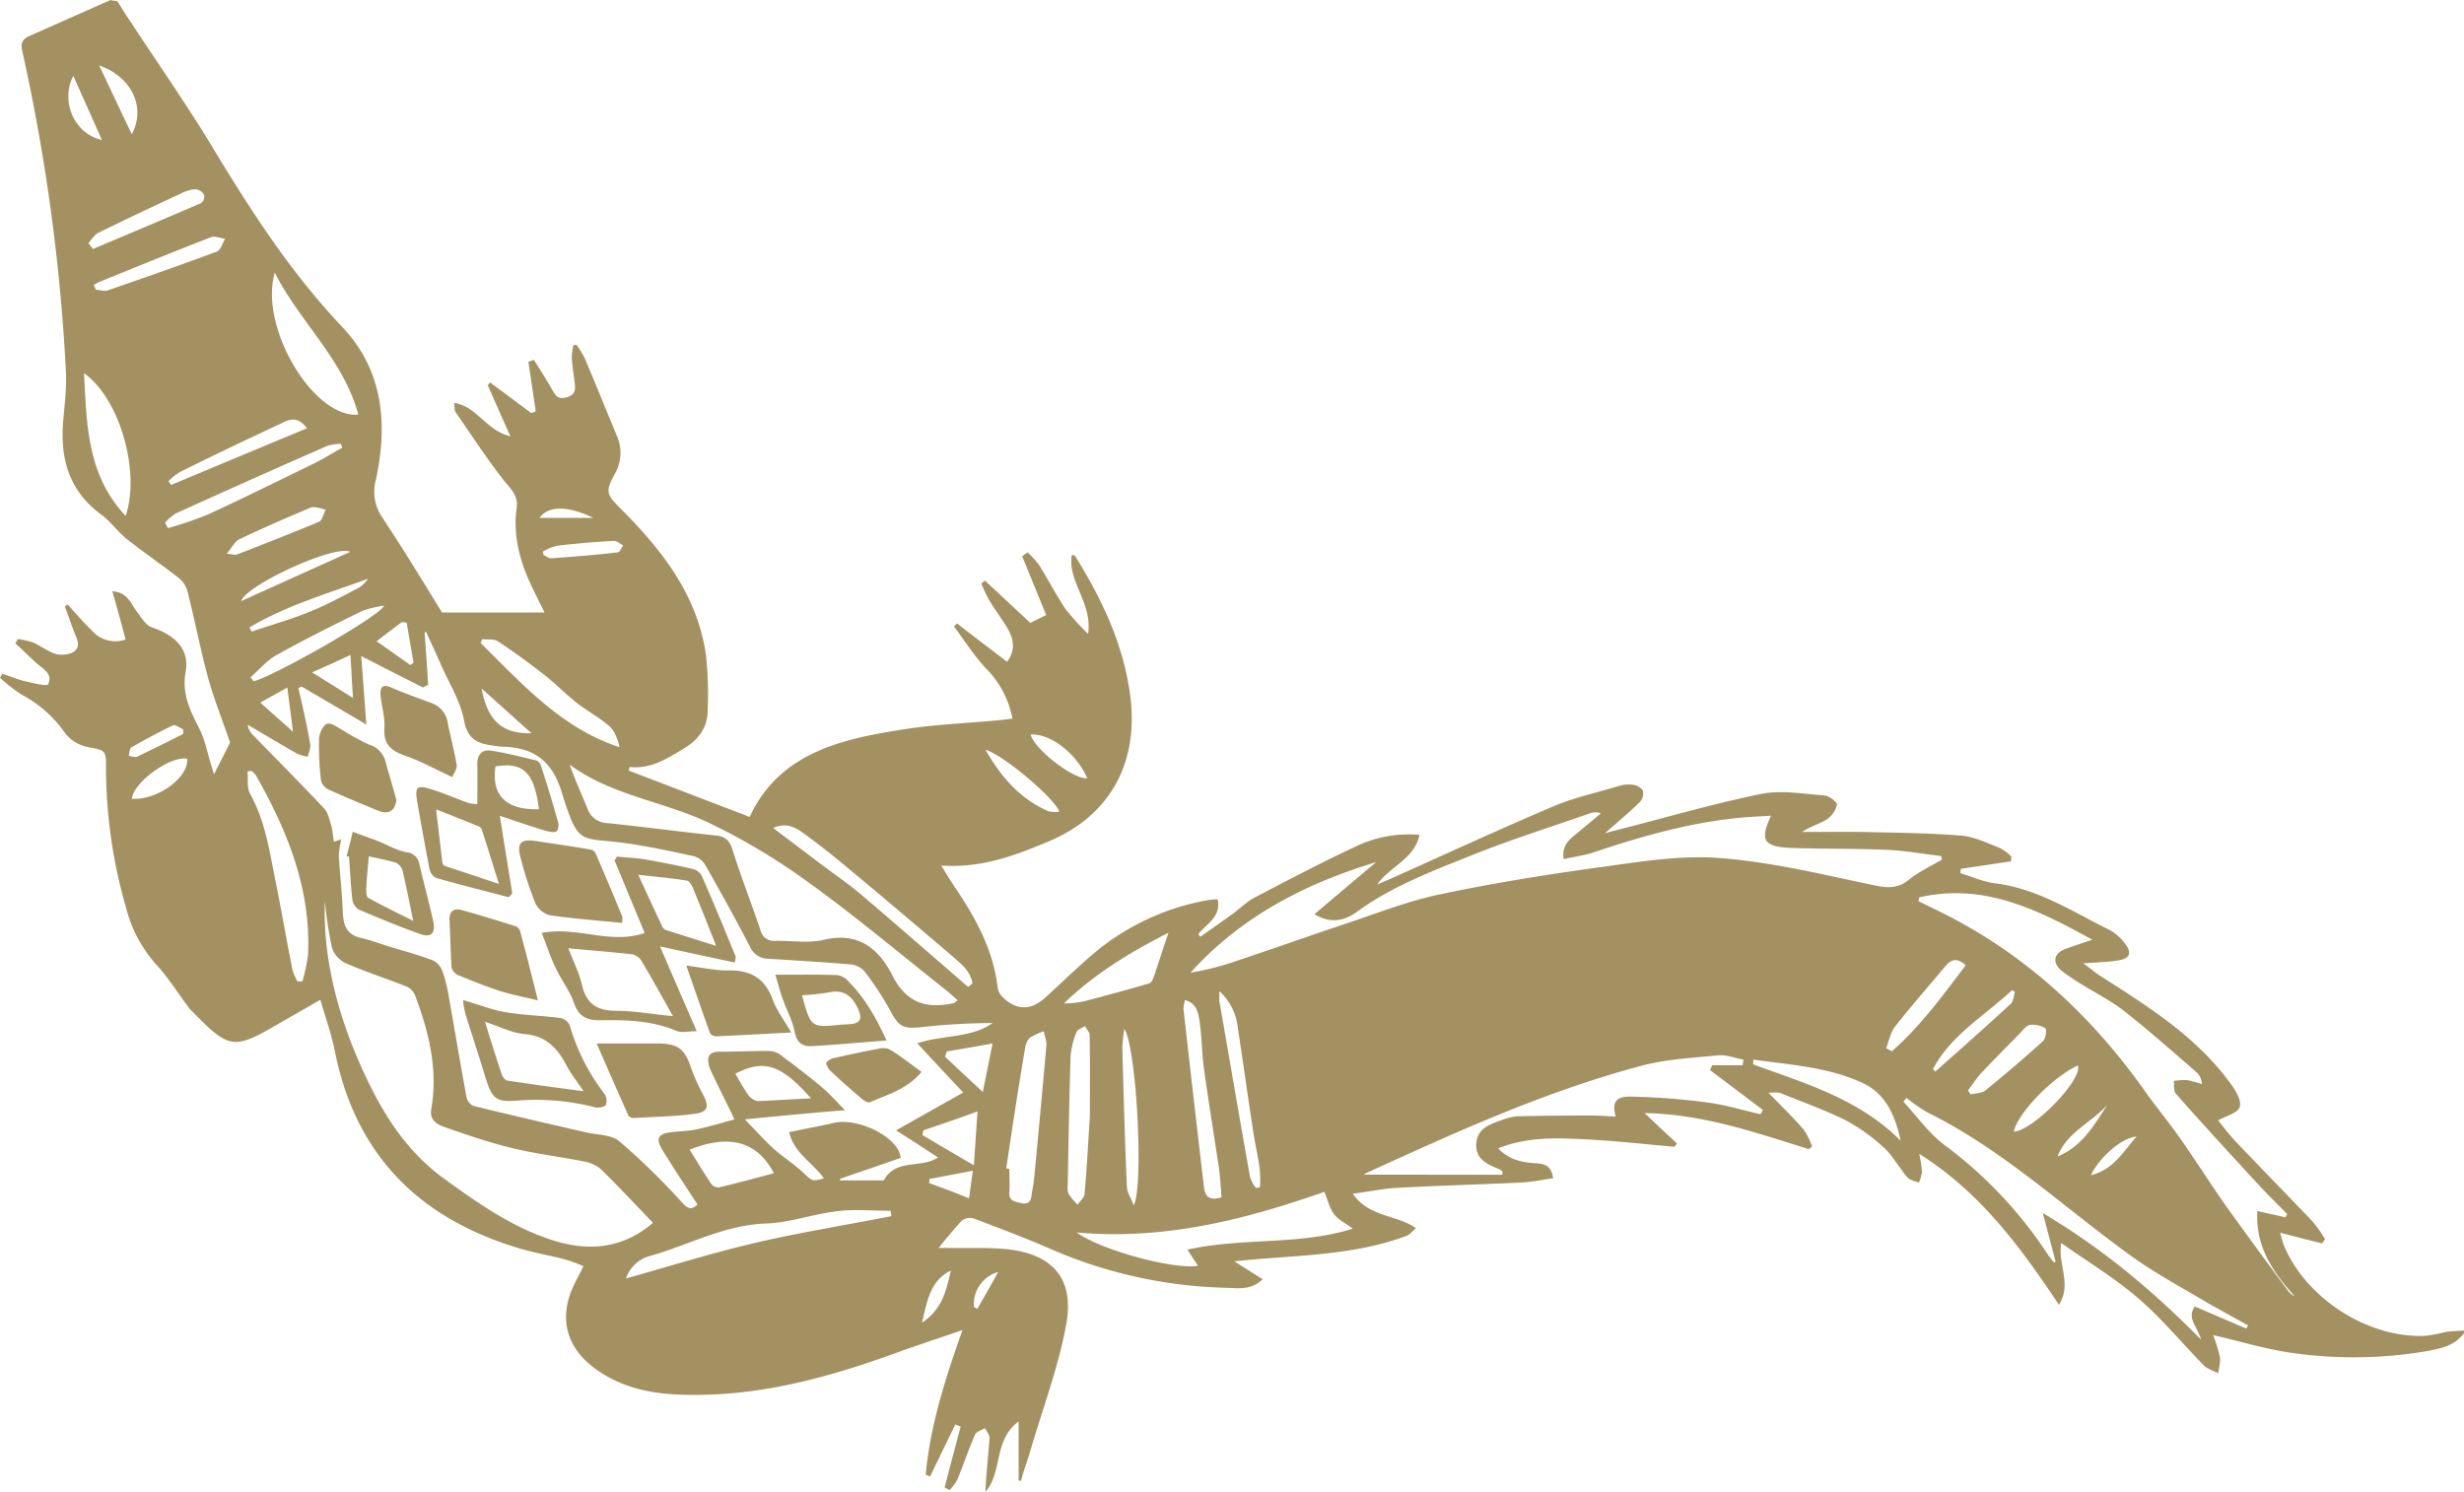 <svg id="Layer_1" data-name="Layer 1" xmlns="http://www.w3.org/2000/svg" viewBox="0 0 573 346.94"><defs><style>.cls-1{fill:#a39161}</style></defs><title>Gulkula-Logo-</title><path class="cls-1" d="M27.26.24c.95 1.48 1.84 3 2.85 4.45 6.36 9.68 13 19.19 19 29.05 9 14.91 18.36 29.52 30.47 42.29 9.57 10.1 10.63 22.57 7.84 35.52a10.56 10.56 0 0 0 1.55 8.91c4.93 7.42 9.5 15 13.84 22h23.81c-1.18-2.43-2.31-4.63-3.32-6.83-2.56-5.58-4-11.4-3.15-17.58.42-3-1.66-4.57-3.21-6.59-3.86-5-7.36-10.34-11-15.62-.29-.42-.17-1.13-.35-2.14 5.34.77 7.36 6.41 13.12 7.78-2-4.4-3.62-8.14-5.28-11.88.18-.24.35-.42.53-.65 3.21 2.37 6.42 4.75 9.57 7.12a7.7 7.7 0 0 0 1.06-.41c-.59-3.86-1.12-7.66-1.72-11.53.42-.11.83-.29 1.31-.41 1.48 2.38 3 4.75 4.39 7.19.78 1.36 1.49 2 3.27 1.48s2-1.6 1.84-3.09c-.24-2-.53-3.92-.71-5.88a14 14 0 0 1 .36-3.09l.71-.17a24.81 24.81 0 0 1 1.9 3.08c2.55 6 5 12.06 7.48 18.06a9.72 9.72 0 0 1-.41 8.85c-2.44 4.4-1.9 4.93 1.72 8.55 9.39 9.45 17.4 19.78 19.42 33.5a85.53 85.53 0 0 1 .42 13c0 3.86-2 6.71-5.29 8.73-4 2.44-7.9 5-12.89 4.46l-.17.83L174.33 190c7-15.09 21.68-18.23 36.65-20.49 7-1.07 14.19-1.31 21.26-2l3.21-.36a22.51 22.51 0 0 0-5.7-11.22c-3-3-5.29-6.78-7.9-10.22l.71-.71c3.86 3 7.66 5.88 11.64 8.91 2-2.68 1.55-5.23.18-7.61s-3-4.45-4.34-6.71a40.41 40.41 0 0 1-1.84-3.86c.3-.24.54-.47.83-.71 3.51 3.26 6.95 6.47 10.58 9.86l3.68-1.84c-1.9-4.64-3.74-9.15-5.58-13.66l1.24-.9a18.64 18.64 0 0 1 2.91 3.27c2 3.27 3.8 6.71 5.94 9.92a59.19 59.19 0 0 0 5.23 5.76c1.07-7.19-4.75-12.06-3.8-18.29.41 0 .71-.06.71.06 6.36 10.21 11.46 20.9 12.95 33.08 1.84 15.27-4.81 27.44-18.95 33.38-7.78 3.27-15.62 6.3-25.06 5.64 1.24 2 2.14 3.51 3.14 5 4.88 7.19 9 14.67 10 23.53a4.12 4.12 0 0 0 1.25 2.19c3.15 3 6.47 3 9.74.06 3.8-3.44 7.49-7.07 11.41-10.39a56.27 56.27 0 0 1 26.61-12.36 18 18 0 0 1 2.13-.17c.89 4.15-2.67 5.7-4.51 8.13a3.52 3.52 0 0 1 .47.6l7.31-5.17c1.84-1.31 3.45-3 5.41-4 7.6-4 15.26-8 23-11.64a28.69 28.69 0 0 1 15.27-2.91c-1.25 5.76-6.95 7.3-9.86 11.58.89-.42 1.84-.83 2.73-1.19 12.71-5.7 25.36-11.52 38.19-17 4.87-2.07 10.16-3.2 15.27-4.75a7.44 7.44 0 0 1 3.2-.29 3.37 3.37 0 0 1 2.38 1.3 2.83 2.83 0 0 1-.6 2.62c-2.43 2.43-5.1 4.63-8.19 7.36 1.48-.41 2.37-.65 3.32-.89 11-2.79 21.92-6 33-8.26 4.69-.95 9.8 0 14.73.36 1.07.06 3 1.6 2.91 2.14a5.81 5.81 0 0 1-2.38 3.44c-1.72 1.07-3.86 1.61-5.7 2.91 4.69 0 9.39-.06 14.08 0 7.6.18 15.2.24 22.81.84 3 .23 6.06 1.72 9 2.85a11.76 11.76 0 0 1 2.73 2c0 .35-.06.77-.06 1.13L456 202.07c-.06.29-.06.65-.12 1 2.67.83 5.29 2 8 2.37 9.92 1.19 18.11 6.6 26.73 10.87a11 11 0 0 1 3.5 3.09c1.78 2.2 1.25 3.57-1.66 4-2.32.36-4.69.42-8 .65 1.66 1.19 2.61 2 3.68 2.74 11.23 7.18 22.57 14.19 30.59 25.24 1.13 1.54 2.56 3.86 2.14 5.35s-3 2.08-5.05 3.2c1.25 1.49 2.73 3.57 4.52 5.35C526.08 272 532 278 537.78 284.09a34.41 34.41 0 0 1 2.91 4.1c-.24.36-.48.66-.71 1-3.15-.77-6.3-1.6-9.75-2.49.36 1.19.54 2 .84 2.85 5.16 12.47 19.6 21.74 33 21.14a47.57 47.57 0 0 0 4.93-.95c1.31-.17 2.67-.17 4-.29v.59c-2 2.79-5 3.51-8.08 4.1a100.77 100.77 0 0 1-30.47.71c-6.71-.77-13.24-2.85-19.78-4.33a39.45 39.45 0 0 1 1.55 5c.23 1.25-.24 2.56-.36 3.87-1.13-.6-2.49-.95-3.33-1.79-5.1-5.22-9.8-10.93-15.32-15.68s-11.58-8.37-17.88-12.83c-.83 5.17 2.56 9.45-.53 14.38-9.09-13.66-18.36-26.2-32.49-35.11a27.61 27.61 0 0 1 .65 4.28 9.09 9.09 0 0 1-.71 2.38 10.73 10.73 0 0 1-2.38-.89 9.61 9.61 0 0 1-1.66-2.08c-1.43-1.79-2.56-3.81-4.28-5.29a43.18 43.18 0 0 0-8.55-6.12c-5-2.49-10.34-4.39-15.5-6.47a11.56 11.56 0 0 0-2.62 0c3.15 3.21 5.76 5.76 8.14 8.49a16.53 16.53 0 0 1 2 4l-.77.6c-12.3-3.81-24.47-8.14-38.19-8.38 2.85 2.67 5.16 4.87 7.54 7.07a6.71 6.71 0 0 1-.6.77c-6.77-.59-13.54-1.37-20.37-1.72s-13.78-.66-20.61 2.08c2.61 2.79 5.82 3.32 9.09 3.5 2.08.12 3.32.89 3.68 3.45-2.49.35-4.93.89-7.3 1-9.69.47-19.37.71-29.05 1.24-3.27.18-6.47.89-10.22 1.37 3.81 5.52 10.1 4.81 14.68 8-.84.71-1.37 1.48-2.14 1.78-12.83 4.81-26.49 4.46-40.1 5.94 2.26 1.43 4.28 2.73 6.6 4.16-2.73 2.61-5.59 2.08-8.32 2a108.8 108.8 0 0 1-41.69-9.33c-5.59-2.43-11.35-4.57-17.11-6.77a3.22 3.22 0 0 0-2.79.42c-1.9 2-3.57 4.1-5.47 6.41h3c4.16.06 8.32-.12 12.42.24 11 1 16.27 6.77 14.25 17.64-1.78 9.74-5.34 19.13-8.14 28.69-.47 1.66-1.07 3.32-1.6 5-.3.89-.53 1.72-.77 2.61-.18-.06-.36-.06-.54-.12V330.6c-5.94 4.4-3.68 11.82-7.72 16.34.18-4.22.66-8.32.95-12.42.06-.77-.65-1.6-1.07-2.37-.77.47-2 .83-2.31 1.54-1.49 3.45-2.68 6.95-4.1 10.45a11.42 11.42 0 0 1-1.84 2.44c-.36-.24-.78-.42-1.13-.65 1.25-4.7 2.49-9.45 3.74-14.14-.42-.18-.83-.3-1.25-.48l-5.88 12.12c-.35-.18-.65-.3-1-.47 1.07-11.41 4.52-22.28 8.56-33.62-5.47 1.9-10.46 3.5-15.33 5.28-14.85 5.41-29.93 9.63-45.91 9.8-8.5.12-16.81-.77-24.06-6-5.88-4.28-8.13-9.92-6.23-16.58.71-2.43 2.07-4.63 3.38-7.36a39.62 39.62 0 0 0-4.39-1.6c-3.45-.9-7-1.49-10.4-2.5-23.22-6.89-38.13-21.56-43-45.79-.77-3.92-2.14-7.79-3.39-12.06l-9.74 5.58c-10.33 6.06-11.46 5.94-19.84-2.67a8 8 0 0 1-1.18-1.31c-2.44-3.27-4.58-6.71-7.31-9.68A31.51 31.51 0 0 1 29.28 211a117.81 117.81 0 0 1-4.63-32.79c.06-3.74-.42-3.74-3.92-4.4a9 9 0 0 1-5.52-3.2 28.74 28.74 0 0 0-10.28-9.11A37.71 37.71 0 0 1 0 157.64c.18-.3.36-.65.53-.95 1.79.59 3.57 1.36 5.41 1.78s5 1.19 5.23.71c1.24-2.55-1.31-3.68-2.85-5.1s-3.15-3-4.76-4.46c.18-.3.42-.65.6-1a18.79 18.79 0 0 1 3.56.83c1.78.77 3.39 2.08 5.29 2.67a6.09 6.09 0 0 0 3.68-.29c1.66-.72 1.72-2.14 1-3.74-.95-2.32-1.72-4.7-2.61-7.07.23-.12.41-.3.65-.42 1.84 2 3.62 4.1 5.58 6a7.24 7.24 0 0 0 7.9 2.14c-1-3.8-2-7.43-3.09-11.23 3.45.24 4.22 2.68 5.59 4.58 1.07 1.42 2.2 3.38 3.68 3.86 5.17 1.72 8.73 4.93 7.78 10.27s1.13 9.15 3.27 13.43c1.25 2.49 1.78 5.4 2.61 8.13.24.66.42 1.37.71 2.32 1.49-3 2.86-5.58 3.75-7.42-1.84-5.35-3.8-10.22-5.17-15.21-1.78-6.65-3.09-13.48-4.81-20.19a6.19 6.19 0 0 0-2.14-3c-4-3.09-8.08-5.88-12-9-2.08-1.67-3.68-4-5.76-5.53-7.25-5.28-9.56-12.47-9-21 .3-4 .89-8.08.71-12.12A448.67 448.67 0 0 0 5.17 11.82c-.42-1.82.06-2.73 1.66-3.45L25.72 0a4.51 4.51 0 0 0 1.54.24zm145.94 260.1c2.67 2.73 4.57 4.87 6.65 6.77s4.75 3.56 6.89 5.58 2.08 2.14 4.87 1.37c-2.67-3.69-7.12-6.06-8.07-10.75 3.62-.78 7-1.37 10.33-2.14 4.75-1.13 12.47 2 15 6.23a6.92 6.92 0 0 1 .59 1.9c-4.93 1.73-9.5 3.27-14.13 4.88 0 .11.06.23.06.35h10.15c2.73-5.17 8.73-2.67 12.59-5.34-3.08-2-6-3.92-9.74-6.3 5.61-3.15 10.43-5.89 15.61-8.79-3.86-4.1-7.12-7.6-10.69-11.46 6.18-2 12.42-1.13 17.53-4.7a154.39 154.39 0 0 0-16.58.95c-4.33.48-5.28-.17-7.24-3.86a71.21 71.21 0 0 0-6-9.14 5 5 0 0 0-3.51-1.61c-6.29-.53-12.59-.89-18.94-1.3a4.58 4.58 0 0 1-4.16-2.8c-3.33-6.41-6.83-12.71-10.4-19a4.47 4.47 0 0 0-2.79-2.08c-5.58-1.19-11.22-2.44-16.93-3.15-9.5-1.19-9.86.65-13.72-11.88-2.19-7.07-6.47-10.22-13.54-10.39-.3 0-.59-.06-.89-.06-3.74-.54-7.19-.6-8.2-5.94-.83-4.64-3.62-8.91-5.52-13.37-1.07-2.49-2.26-4.93-3.33-7.36l-.35.18c.29 4 .59 8.07.83 12.11l-1.19.66c-4.57-2.32-9.21-4.64-14.37-7.31.41 5.52.77 10.34 1.18 15.92-5.64-3.33-10.33-6.06-15.08-8.85a4.65 4.65 0 0 0-.71.41c1 4.34 2 8.62 2.73 13 .18.89-.36 2-.54 2.91a9.46 9.46 0 0 1-2.67-.77c-3.8-2.2-7.54-4.45-11.34-6.65a4.32 4.32 0 0 0 1.42 2.56c5.41 5.59 10.93 11.11 16.28 16.81 1 1 1.3 2.61 1.72 4s.41 2.55.65 3.86c.65-.24 1.07-.35 1.72-.59a21.66 21.66 0 0 0-.59 3.86c.24 4 .71 8 .89 12.06.12 3.14.24 6.05 4.16 7 2.37.53 4.69 1.42 7 2.13 3.32 1 6.71 1.9 9.92 3.15a4.6 4.6 0 0 1 2.19 2.61 37.14 37.14 0 0 1 1.43 5.77c1.37 7.78 2.67 15.56 4.1 23.34a2.93 2.93 0 0 0 1.6 2.08c8.61 2.14 17.29 4.1 26 6.12 2.67.65 6 .53 7.9 2.07a158.54 158.54 0 0 1 14.61 14.26c1.48 1.6 2.26 1.78 3.62.48-2.79-4.28-5.52-8.38-8.08-12.54-1.72-2.79-1.18-3.86 2-4.27 2-.24 4-.24 5.88-.66 2.8-.59 5.53-1.42 8.79-2.31-2-4.16-3.68-7.55-5.28-10.87a12.32 12.32 0 0 1-.65-1.67c-.48-2 0-3.2 2.43-3.2 3.74 0 7.54-.18 11.29-.18a4.9 4.9 0 0 1 2.73.77c3.32 2.49 6.65 5 9.8 7.66 1.72 1.43 3.15 3.09 5.4 5.35-8.04.64-15.23 1.35-23.31 2.13zm-97.65-50.79c-.47 12.3 2.56 25.13 8 37.54 4.57 10.45 10.16 20.08 19.66 27 7.9 5.7 15.74 11.28 25.13 14.31 8.31 2.67 16.27 2.2 23.52-4-4-4.1-7.9-8.37-12.06-12.41a8.2 8.2 0 0 0-3.92-1.84c-5.64-1.13-11.35-1.79-16.87-3.15-5.34-1.31-10.57-3.09-15.8-4.93-1.72-.6-3.38-1.72-2.91-4.16 1.6-9.26-.59-18.06-3.86-26.61a3.86 3.86 0 0 0-2-1.9c-4.69-1.84-9.5-3.39-14.08-5.4a6.13 6.13 0 0 1-3.2-3.69 97.06 97.06 0 0 1-1.61-10.76zm336.31-19.84c-2.44.18-4.52.24-6.54.42-12 1.07-23.46 4.33-34.8 8.14-2.2.71-4.52 1-6.89 1.54-.54-3.39 1.6-4.75 3.38-6.24l5.29-4.39a3.52 3.52 0 0 0-2.61 0c-9.33 3.27-18.77 6.23-27.92 9.92s-18.24 7.13-26.25 13c-2.68 1.9-5.83 2.91-9.86.53 5-4.22 9.68-8.2 14.37-12.12-16.51 5-31.42 12.66-43.18 25.72a65.43 65.43 0 0 0 9.09-2.2c9.08-3 18.11-6.23 27.2-9.26 7.13-2.38 14.2-5.17 21.5-6.71 12.36-2.62 24.89-4.64 37.42-6.36 9.21-1.25 18.59-2.85 27.74-2.14 11.94.89 23.76 3.75 35.52 6.24 3.32.71 5.88 1.07 8.67-1.25 2.26-1.84 5.05-3.09 7.6-4.63-.06-.3-.12-.53-.18-.83-4.21-.48-8.37-1.25-12.59-1.43-7.6-.35-15.2-.18-22.81-.47-5.94-.35-6.77-1.89-4.15-7.48zm34.45 19l-.18.89c.95.48 2 .95 2.91 1.43 20.49 9.62 36.65 24.29 49.65 42.58 2.68 3.81 5.65 7.37 8.32 11.17 3.62 5.17 7 10.51 10.63 15.68 4.75 6.65 9.62 13.25 14.5 19.84a5 5 0 0 0 .83.83c.23.18.47.24.71.42-5.11-5.65-9.21-11.59-8.73-19.9 2.49.59 4.51 1 6.53 1.48a5.36 5.36 0 0 1 .42-.77c-2.14-2.14-4.28-4.27-6.36-6.47-6.59-7.13-13.12-14.26-19.54-21.5-.59-.66-.36-2-.47-3a17.69 17.69 0 0 1 3.08-.18 22.56 22.56 0 0 1 3.45.95 4.16 4.16 0 0 0-1.13-2.67c-5.58-4.82-11.11-9.75-16.93-14.32-3.09-2.43-6.71-4.22-10-6.29a49.18 49.18 0 0 1-4.45-3c-2.44-2-2-4.16.89-5.23 1.78-.65 3.62-1.25 6.12-2.08-13.11-7.3-25.56-13.24-40.25-9.85zm-223.57 23.95c-1.13-.95-2-1.79-2.91-2.5-10.63-8.43-21-17.16-32-25.06a146.18 146.18 0 0 0-23.1-13.78c-10.52-5-22.57-6.3-32.26-13.49 1.25 3.57 2.8 6.89 4.16 10.28a5 5 0 0 0 4.69 3.33c8.44.89 16.87 2 25.37 2.91 2 .23 3 1.18 3.62 3.2 2 6.3 4.4 12.48 6.53 18.77a3.21 3.21 0 0 0 3.51 2.5c3.74-.06 7.66.59 11.22-.24 8-1.9 12.77 2 16 8.37s8 7.79 14.43 6.3c0-.12.08-.18.74-.59zm126.63 40.56a2.88 2.88 0 0 1 .06-.71 5.83 5.83 0 0 0-.65-.53c-2.85-1.13-5.76-2.38-5.47-6.06s3.45-4.52 6.24-5.53a12.27 12.27 0 0 1 3.44-.77c5.65-.12 11.23-.18 16.87-.18 2 0 3.86.18 5.88.24-.89-3.21-.12-4.69 3.45-4.63a157.58 157.58 0 0 1 18.23 1.42c4 .54 8 1.79 12 2.68.18-.36.36-.66.54-1l-12.3-9.27a8.51 8.51 0 0 0 .48-1.13h7.12c.06-.41.12-.89.18-1.3-2-.36-4-1.19-5.88-1-6 .59-12.12.89-17.88 2.43-22.33 5.94-43.3 15.5-64.2 25.07-.24.12-.42.41-.24.24 10.51.03 21.32.03 32.13.03zm173 35.82a4.88 4.88 0 0 1 .42-.77c-3-1.66-6-3.33-9-5-6.06-3.62-12.41-7-18.12-11.11-15.68-11.28-29.87-24.77-47.45-33.44a38.4 38.4 0 0 1-4.87-3.38l-.72.89c3.21 3.44 6 7.48 9.74 10.21a99.82 99.82 0 0 1 23.88 25.37 23.2 23.2 0 0 0 1.43 1.84c.12-.06.24-.18.35-.24-.95-3.5-1.84-7.07-3-11.29 14 8.32 25.6 18.06 36.83 29.47-.77-3-3.39-4.88-1.48-7.73 4.11 1.74 8.03 3.46 12.01 5.14zm-272-22.39c5.88 4.22 22.92 8.73 28.21 7.72-.71-1.07-1.43-2.14-2.44-3.74 12.95-2.85 26.08-.95 38.43-4.87-1.66-1.25-3.38-2.08-4.39-3.45s-1.43-3.26-2.2-5.11c-18.36 6.42-37.13 11.29-57.56 9.45zm-104.79 10.69c10.4-2.91 20.43-6.06 30.71-8.43s20.61-4 31-6.06l-.18-1.25c-4.16 0-8.44-.42-12.54.12-5.52.65-11 2.67-16.51 2.85-9.62.36-17.82 4.93-26.67 7.48a8.05 8.05 0 0 0-5.81 5.29zM63.91 63.44c-3.74 12.41 8.85 33.85 19.42 33-3.44-12.81-13.54-21.44-19.42-33zM234 271.74c.24.06.48.06.72.12 0 1.78.12 3.56 0 5.34-.18 2.2 1.42 2.32 2.85 2.62 1.78.41 2.25-.72 2.37-2.14.12-1 .36-2 .48-2.91 1-10.51 2-21 2.91-31.6.12-1.07-.42-2.2-.6-3.33a15.52 15.52 0 0 0-3.26 1.55 3.79 3.79 0 0 0-1.07 2.31c-1.59 9.3-3.01 18.66-4.4 28.04zM58.45 179.26l-.89.18c.17 1.72-.18 3.8.59 5.16 3.56 6.4 4.51 13.4 5.94 20.4s2.55 13.7 3.91 20.53a12.16 12.16 0 0 0 1.19 2.73h1.13a40.66 40.66 0 0 0 1.31-6.26c.72-15.27-4.81-28.81-12.17-41.76a8.5 8.5 0 0 0-1.01-.98zM29.22 120c3.51-10.45-1.48-27.44-9.68-33.2.65 11.92.65 23.56 9.68 33.2zm224.23 139.33c0-7.31.06-12.95-.06-18.6 0-.71-.72-1.36-1.07-2.07-.72.47-1.78.77-2 1.42a19.29 19.29 0 0 0-1.37 5.7c-.3 10-.47 19.9-.65 29.88a4.41 4.41 0 0 0 .18 2 17.15 17.15 0 0 0 2.13 2.55c.54-.89 1.55-1.66 1.61-2.61.57-6.6.93-13.23 1.23-18.27zM112.14 148.67l-.36.89c9.63 9.44 18.6 19.72 32.32 24.23-.48-1.9-1.13-3.8-2.44-4.93-2.32-2-5-3.44-7.48-5.34-2.62-2.08-4.93-4.46-7.55-6.53-3.5-2.74-7.18-5.41-10.87-7.85-.95-.59-2.43-.35-3.62-.47zm113 80.9c.3-.3.66-.54 1-.83-.41-2.91-2.67-4.58-4.69-6.36q-12.47-10.69-25.12-21.2c-3.21-2.68-6.48-5.23-9.8-7.61-1.79-1.3-3.87-2.25-6.72-1 3.81 2.91 7.31 5.53 10.75 8.14s6.72 4.81 9.86 7.49c8.3 7.05 16.5 14.24 24.75 21.37zm50.43 3a9.5 9.5 0 0 0-.36 2q2.33 20.76 4.76 41.46c.23 2.31 1.36 3.32 4.09 2.43-.17-2.26-.29-4.45-.59-6.71-1.13-7.6-2.38-15.21-3.44-22.81-.54-3.8-.54-7.66-1.07-11.46-.33-1.85-.63-4.11-3.36-4.88zM442 265.32c-1.25-5.76-3.38-10.81-8.67-13.36-8.08-3.8-16.87-4.28-25.6-5.52a6 6 0 0 0 0 1.13c12.2 4.43 24.74 8.13 34.27 17.75zm-170.23-48.4c-8.43 4.27-17.05 9.38-24.35 16.45a20.26 20.26 0 0 0 5.05-.59c5-1.31 9.92-2.62 14.85-4.1.53-.18.95-1.31 1.18-2 1.1-3.35 2.17-6.68 3.24-9.76zm-111.4 50.48c1.72 2.74 3.39 5.53 5.17 8.14a2.15 2.15 0 0 0 1.78.6c4.22-1 8.38-2.14 12.65-3.27-3.86-7.37-10.33-9.21-19.6-5.47zm-122-145.82a11.51 11.51 0 0 1 .65 1.25 80.2 80.2 0 0 0 9.27-3.15c8.43-3.86 16.75-8 25.06-12.05 2.14-1.07 4.16-2.38 6.24-3.51-.12-.29-.18-.59-.3-.89a11.21 11.21 0 0 0-3.2.48q-17.64 7.74-35.17 15.68a12.1 12.1 0 0 0-2.55 2.19zm253.74 154.73l.89-.17a26.85 26.85 0 0 0-.06-4.4c-.41-2.85-1.06-5.64-1.48-8.43-1.25-8.08-2.38-16.22-3.62-24.36a13.34 13.34 0 0 0-4.28-8.43c0 1.13-.06 1.72 0 2.31 2.38 13.61 4.69 27.27 7.13 40.87a7.12 7.12 0 0 0 1.42 2.61zM21.8 66.29c.18.35.35.77.53 1.13.89 0 2 .41 2.74.11 8.49-2.91 16.92-5.88 25.3-9 1-.36 1.36-2 2-3-1.13-.12-2.38-.72-3.33-.36-8.55 3.33-17 6.77-25.48 10.22a7 7 0 0 0-1.76.9zm239.66 173a43 43 0 0 0-.47 4.45c.3 10.75.59 21.56 1.07 32.32.06 1.24.89 2.49 1.6 4.27 2.34-4.49.66-36.74-2.2-41.02zM20.55 56.55c.36.47.71.89 1.07 1.36C30 54.35 38.43 50.84 46.8 47.22a1.92 1.92 0 0 0 .66-1.9 2.6 2.6 0 0 0-2-1.31 8.9 8.9 0 0 0-3.39 1q-9.61 4.45-19.12 9.09c-.95.43-1.63 1.61-2.4 2.45zm37.72 101l.71.89c4.28-.95 29.22-15 30.35-17.58a25.22 25.22 0 0 0-5 1.19c-6.65 3.26-13.24 6.53-19.72 10.15-2.42 1.22-4.26 3.48-6.34 5.32zm380.37 86.24c.42.24.9.48 1.31.72 6.65-5.82 11.82-12.95 17.17-20-2-1.84-3.39-1.43-4.75.24-3.87 4.63-7.85 9.14-11.59 13.9-1.13 1.35-1.48 3.35-2.14 5.11zm-250 11.71c-7.06-8-11-9.21-17.64-5.77.95 1.61 1.84 3.27 2.91 4.81a3.58 3.58 0 0 0 2.26 1.55c4.16-.15 8.26-.45 12.47-.62zm269-1.85a8 8 0 0 1 .65.89c1.19-.29 2.62-.29 3.45-.95 4.57-3.74 9.09-7.54 13.42-11.52.6-.53.84-2.73.48-2.91a5.55 5.55 0 0 0-3.62-.77c-.9.18-1.67 1.31-2.44 2.08-3 3.09-6.06 6.12-9 9.26-1.03 1.16-1.92 2.59-2.93 3.89zM52.74 128.77c1.49.18 1.9.36 2.26.24 6.42-2.5 12.83-5 19.19-7.66.77-.36 1.07-1.9 1.54-2.85-1.19-.18-2.55-.84-3.5-.42-5.59 2.32-11.11 4.75-16.52 7.31-1.07.47-1.66 1.84-2.97 3.38zm18.65-29.16c-2.25-3-4.27-2-6-1.13-7.9 3.68-15.74 7.42-23.52 11.28a15.44 15.44 0 0 0-2.68 2.14c.18.3.42.6.6.89 10.34-4.33 20.74-8.67 31.6-13.18zm143.39 163.28a7.14 7.14 0 0 0-.3 1.07c3.8 2.26 7.6 4.51 12 7.07.3-4.7.59-8.5.83-12.54-4.31 1.61-8.43 2.97-12.53 4.4zm268.41-15.09c-5.88 2.74-13.9 11-14.91 15.39 4.52-.19 16.16-12.19 14.91-15.39zM58 145.94c.18.29.36.65.54.95 4.57-1.55 9.2-2.85 13.66-4.69 3.92-1.61 7.66-3.63 11.4-5.59a8.79 8.79 0 0 0 2-2c-9.6 3.49-19.14 6.28-27.6 11.33zm171.18 28.45c3.74 6.53 8.14 11.46 14.67 14.31a6.8 6.8 0 0 0 2.5.06c-1.28-3.32-13.28-13.36-17.2-14.37zm-9 70.15c-.12.41-.29.83-.41 1.24 2.73 2.56 5.46 5.11 8.79 8.2.83-4.22 1.48-7.31 2.26-11.29-4.04.72-7.31 1.31-10.64 1.85zM81.43 128.36c-3.38-1.85-24.23 7.72-25.36 11.46 8.2-3.74 16.45-7.42 25.36-11.46zm-37.89 48.11c-3.8-.77-12.48 5.4-12.89 9.32 5.94.36 13.24-4.93 12.89-9.32zm82.68-48.17c.06.23.12.53.18.77.59.3 1.24.83 1.84.77 5.16-.36 10.27-.77 15.44-1.37.48-.05.83-1.06 1.25-1.6-.71-.36-1.49-1.13-2.2-1.07-4.4.24-8.79.6-13.19 1.13a12.28 12.28 0 0 0-3.32 1.37zm323.29 120.33a5.41 5.41 0 0 1 .54.6c5.88-5.23 11.76-10.4 17.52-15.74.65-.6.71-1.84 1-2.79a3.58 3.58 0 0 1-.65-.42c-6.29 5.88-14.13 10.34-18.41 18.35zM23.05 15.21c2.73 5.7 5 10.63 7.6 16 3.35-6.21 0-13.33-7.6-16zM252.85 181c-2.61-5.88-8.61-10.45-13.18-10.16.89 3.43 9.97 10.5 13.18 10.16zM23.7 32.55c-2.32-5.23-4.46-10-6.65-14.91-3.05 5.88.18 13.48 6.65 14.91zm48.88 123.84c3.63 2.26 6.42 4 9.51 5.94-.24-3.5-.36-6.3-.6-10-2.97 1.39-5.58 2.58-8.91 4.06zm22-11.58c-.36-.06-.77-.06-1.13-.12-1.84 1.37-3.62 2.73-5.88 4.45 3 2.08 5.41 3.81 7.84 5.53.24-.18.54-.36.77-.54-.55-3.13-1.09-6.23-1.62-9.32zM112 160.13c1.37 7.55 4.87 10.58 11.58 10.4-3.78-3.39-7.46-6.71-11.58-10.4zm-69.41 10.58v-1.07c-.77-.36-1.84-1.19-2.32-.95-3.27 1.54-6.53 3.32-9.68 5.1-.48.24-.48 1.31-.65 2 .59.06 1.36.42 1.84.24 3.62-1.7 7.22-3.54 10.81-5.32zm182.76 108c.36-2.61.6-4.34.89-6.42-3.74.72-6.89 1.31-10.1 1.91 0 .29 0 .59-.11.95 2.97 1.04 5.88 2.17 9.32 3.54zm264.73-21.8c-3.68 4.22-9.5 6.42-11.58 12.06 5.7-2.34 8.55-7.33 11.58-12.08zM60.53 163.4c2.55 2.32 4.75 4.22 7.6 6.77-.48-3.92-.89-6.89-1.31-10.27-2.37 1.36-4.16 2.31-6.29 3.5zm160.6 132.1c-4.75 2.31-5.46 6.83-6.71 12.12 4.81-3.21 5.64-7.62 6.71-12.12zm265.09-22.16c5.23-1.3 7.43-5.34 10.63-9-3.44.27-8.55 4.73-10.63 9zM138 120.46c-5.88-2.85-10.52-2.91-12.53 0zm94.08 175.39a7.76 7.76 0 0 0-5.58 8.14c.24.12.53.3.77.42q2.44-4.18 4.85-8.56zM227.37 304.47c-.24-.12-.53-.3-.77-.42"/><path class="cls-1" d="M170.88 223.87c-5.58-1.19-11.1-2.38-17.4-3.75 2.85 6.6 5.52 12.77 8.55 19.72-2 0-3.56.42-4.69-.06-5.7-2.43-11.7-2.61-17.76-2.49-3.15.06-5.05-.89-6.12-4.1-1-2.85-3-5.34-4.27-8.14-1.19-2.43-2-5-3.21-8.07 8.26-1.61 16 2.79 23.94 0-2.38-5.71-4.7-11.29-7-16.87.18-.3.41-.6.59-.89 2.14.23 4.34.29 6.48.65 3.68.65 7.36 1.37 11 2.2a3.42 3.42 0 0 1 2.2 1.6c2.67 6.12 5.23 12.3 7.78 18.53.21.3.09.6-.09 1.67zm-38.72-3.33c1.13 3 2.49 5.64 3.15 8.43 1 4.46 3.5 6.12 7.95 6.12 4.16 0 8.32.77 13.25 1.25-2.67-4.69-4.93-8.85-7.36-12.89a3.31 3.31 0 0 0-2-1.48c-4.78-.54-9.53-.9-14.99-1.43zm34.39-.53c-1.9-4.82-3.57-9-5.29-13.19-.29-.77-.89-1.9-1.48-2-3.57-.59-7.19-.89-11.35-1.37 2 4.4 3.8 8.32 5.65 12.18a1.51 1.51 0 0 0 .89.71c3.74 1.17 7.42 2.36 11.58 3.66zM111 187c0-3.33.06-6.24 0-9.21-.06-2.25 1.13-3.56 3.21-3.2 3.56.53 7.13 1.48 10.63 2.31a2.08 2.08 0 0 1 1 1.31c1.37 4.22 2.67 8.43 3.86 12.71a2.88 2.88 0 0 1-.18 2.38c-.41.41-1.6.17-2.37 0-3.39-1-6.71-2.14-10.93-3.57 1.07 6.65 2 12.36 2.91 18.06-.3.3-.53.59-.83.89-5.64-1.49-11.35-2.91-16.93-4.51a3 3 0 0 1-1.48-2q-1.51-7.84-2.86-15.69c-.59-3.44-.11-4 3.27-2.91 2.91.9 5.7 2.14 8.55 3.15a8.12 8.12 0 0 0 2.15.28zm5 18.53c-1.54-4.93-2.73-8.85-4-12.71a1.54 1.54 0 0 0-.89-.71c-3.09-1.25-6.18-2.5-9.68-3.86.47 4.39 1 8.37 1.43 12.35.05.3.35.77.65.83 3.94 1.29 7.8 2.57 12.49 4.14zm-.77-27.32c-1 6.77 2.43 10.22 10.1 10-1.07-8.54-3.63-11.03-10.1-9.96zM138.75 242.69h14c5 0 6.53 1.25 8.08 6a43.13 43.13 0 0 0 2.67 5.88c1.42 2.8 1.19 4-1.78 4.46-4.75.65-9.63.71-14.44 1-.41 0-1.07-.3-1.18-.65-2.36-5.28-4.68-10.57-7.35-16.69z"/><path class="cls-1" d="M144.69 214.66c-5.88-.59-11.4-1-16.81-1.78a5.26 5.26 0 0 1-3.38-2.79 84.58 84.58 0 0 1-3.45-10.64c-.89-3.44.06-4.33 3.5-3.86 4.28.66 8.5 1.25 12.78 2a1.69 1.69 0 0 1 1.12.78c2.14 4.87 4.16 9.74 6.18 14.61.24.37.06.91.06 1.68zM107.69 232.6c3.74 1.07 6.65 2.25 9.74 2.79 4.21.71 8.55.83 12.83 1.37a3.08 3.08 0 0 1 2.19 1.6 48.32 48.32 0 0 0 8.08 16 2.93 2.93 0 0 1 .36 2.61c-.24.47-1.66.77-2.44.59A55.11 55.11 0 0 0 120 256c-4.75.36-5.58-.65-7-5.05-1.48-4.93-3.09-9.8-4.63-14.67a18.24 18.24 0 0 1-.68-3.68zm5.1 5.05c1.43 4.63 2.62 8.49 3.92 12.29.18.54.78 1.31 1.25 1.37 5.7.89 11.47 1.66 17.76 2.49-1.54-2.31-3-4.1-4-6.06-2.14-4-4.75-6.83-9.74-7.24-2.98-.24-5.74-1.73-9.19-2.85zM125.09 232.66c-3.5-.83-6.3-1.37-8.91-2.2-3.27-1.07-6.47-2.38-9.68-3.68a2.79 2.79 0 0 1-1.49-1.73c-.23-3.62-.29-7.3-.47-10.93-.12-2.19 1-3 2.91-2.43 4.16 1.13 8.31 2.43 12.47 3.74a1.87 1.87 0 0 1 1.07 1.25c1.31 4.87 2.56 9.86 4.1 15.98zM159.6 224.58c3.86.47 6.83 1.19 9.8 1.13 5.23-.12 8.55 1.9 10.33 6.89 1 2.61 2.74 4.87 4.28 7.54-6.12.3-11.82.65-17.46.89a1.94 1.94 0 0 1-1.43-.71c-1.78-4.93-3.44-9.8-5.52-15.74zM92.18 186.09c-.35 2.49-1.78 3.44-4.15 2.49-3.92-1.6-7.79-3.2-11.59-4.93a3.38 3.38 0 0 1-1.78-2.07 67.74 67.74 0 0 1-.47-9.75c.06-1.24 1-3.32 1.9-3.5 1.07-.24 2.55.95 3.86 1.66a52 52 0 0 0 5.94 3.21 5.53 5.53 0 0 1 3.8 4.1c.83 2.97 1.72 5.88 2.49 8.79zM105.19 180.74c-4-1.84-7.24-3.68-10.69-4.87s-5.35-2.61-5.11-6.53c.18-2.49-.65-5.05-.89-7.6-.18-1.9.48-2.79 2.61-1.78 3 1.3 6.06 2.37 9.09 3.5a5.7 5.7 0 0 1 3.92 4.69c.66 3.27 1.55 6.54 2.08 9.8.12.95-.77 2.05-1.01 2.79zM206.17 242c-6.36.48-11.82 1-17.35 1.31-2.08.12-3.5-.65-4-3.27s-2-5.34-2.91-8c-.59-1.72-1.07-3.5-1.6-5.34 4.81 0 9.2-.06 13.66.06a4.15 4.15 0 0 1 2.73.89c4 3.82 6.79 8.51 9.47 14.35zm-19.66-10.51c2.07 7.54 2.07 7.54 9.08 6.83.72-.06 1.37-.06 2.08-.12 2.32-.18 2.85-1.13 2-3.27-1.3-3-3.15-4.87-6.77-4.15a53.57 53.57 0 0 1-6.39.69zM80.6 199.16c.48-1.9 1-3.8 1.43-5.71 1.9.72 3.74 1.37 5.64 2.08 2.26.89 4.45 2.2 6.83 2.68a3.23 3.23 0 0 1 3 2.67c1.07 4.51 2.26 9 3.27 13.48.59 2.73-.54 3.8-3.15 2.85-4.81-1.72-9.56-3.68-14.26-5.7a3.36 3.36 0 0 1-1.42-2.26c-.36-3.32-.54-6.65-.77-10-.17-.03-.39-.09-.57-.09zm5.17 0c-.24 2.67-.48 5.05-.6 7.42 0 .77 0 2 .42 2.2 3.27 1.84 6.59 3.44 10.51 5.4-.95-4.57-1.66-8.19-2.49-11.7a3 3 0 0 0-1.55-1.84c-1.96-.59-3.97-.95-6.29-1.48zM214.3 249.29c-3.44 4.16-8 5.28-12 7.07-.48.17-1.49-.42-2-.89-2.5-2.14-4.93-4.28-7.25-6.48-.48-.47-1.07-1.6-.89-1.9a3.53 3.53 0 0 1 2.08-1.07c3.32-.77 6.65-1.48 10-2.08a3.87 3.87 0 0 1 2.73.18c2.46 1.49 4.78 3.33 7.33 5.17z"/></svg>